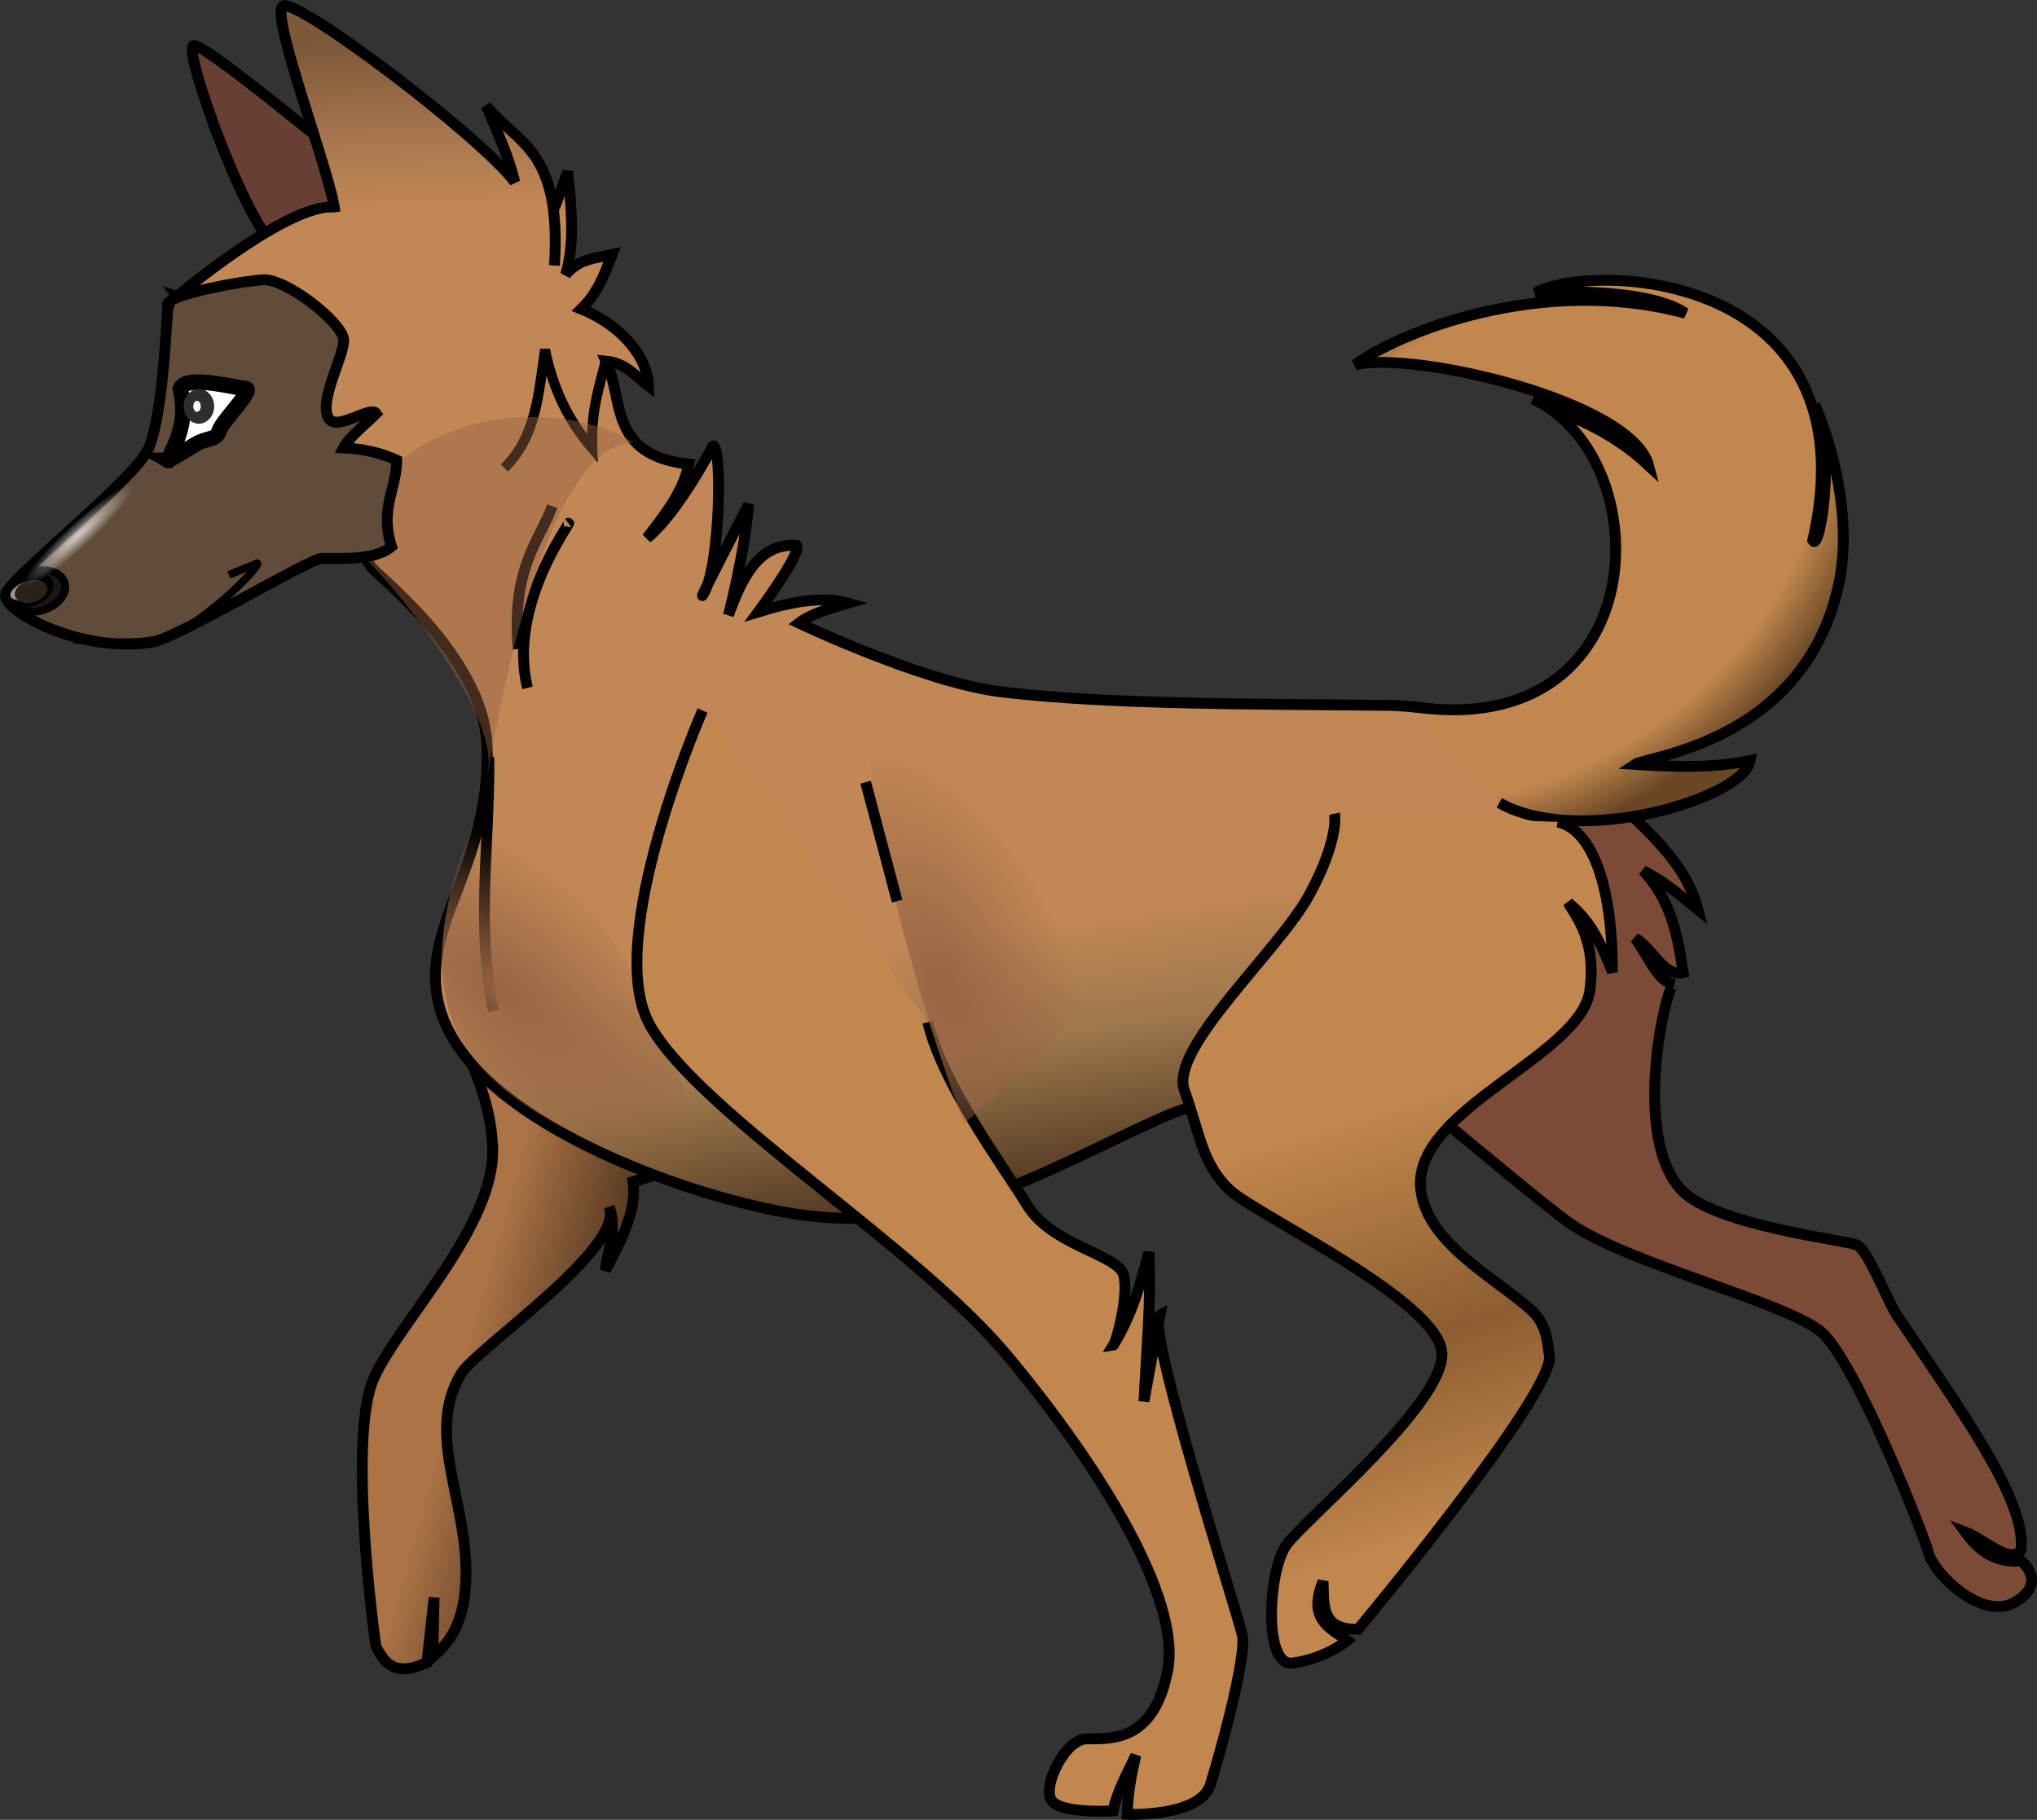 <?xml version="1.0" encoding="UTF-8" standalone="no"?>
<!-- Copyright 2021 mathsisfun.com -->

<svg
   width="263.04"
   height="235.033"
   version="1.1"
   style="stroke-width:0.2"
   id="svg301"
   sodipodi:docname="sage-walks.svg"
   inkscape:version="1.1 (c68e22c387, 2021-05-23)"
   xmlns:inkscape="http://www.inkscape.org/namespaces/inkscape"
   xmlns:sodipodi="http://sodipodi.sourceforge.net/DTD/sodipodi-0.dtd"
   xmlns:xlink="http://www.w3.org/1999/xlink"
   xmlns="http://www.w3.org/2000/svg"
   xmlns:svg="http://www.w3.org/2000/svg">
  <rect width="100%" height="100%" fill="#333333" stroke="none"/>
  <sodipodi:namedview
     id="namedview303"
     pagecolor="#ffffff"
     bordercolor="#666666"
     borderopacity="1.0"
     inkscape:pageshadow="2"
     inkscape:pageopacity="0.0"
     inkscape:pagecheckerboard="0"
     showgrid="false"
     inkscape:current-layer="svg301"
     inkscape:snap-global="false" />
  <defs
     id="defs108">
    <linearGradient
       inkscape:collect="always"
       id="linearGradient121958">
      <stop
         style="stop-color:#986445;stop-opacity:1"
         offset="0"
         id="stop121954" />
      <stop
         style="stop-color:#986445;stop-opacity:0"
         offset="1"
         id="stop121956" />
    </linearGradient>
    <linearGradient
       inkscape:collect="always"
       id="linearGradient105058">
      <stop
         style="stop-color:#c1874e;stop-opacity:1"
         offset="0"
         id="stop105054" />
      <stop
         style="stop-color:#c1874e;stop-opacity:1"
         offset="0.803"
         id="stop105446" />
      <stop
         style="stop-color:#694725;stop-opacity:1"
         offset="1"
         id="stop105056" />
    </linearGradient>
    <linearGradient
       inkscape:collect="always"
       id="linearGradient102124">
      <stop
         style="stop-color:#c1874e;stop-opacity:1"
         offset="0"
         id="stop102120" />
      <stop
         style="stop-color:#c1874e;stop-opacity:1"
         offset="0.29"
         id="stop103740" />
      <stop
         style="stop-color:#8d5e31;stop-opacity:1"
         offset="0.678"
         id="stop103806" />
      <stop
         style="stop-color:#c1874e;stop-opacity:1"
         offset="1"
         id="stop102122" />
    </linearGradient>
    <linearGradient
       inkscape:collect="always"
       id="linearGradient100690">
      <stop
         style="stop-color:#ac7446;stop-opacity:1"
         offset="0"
         id="stop100686" />
      <stop
         style="stop-color:#ac7446;stop-opacity:1"
         offset="0.532"
         id="stop101078" />
      <stop
         style="stop-color:#5e3f26;stop-opacity:1"
         offset="1"
         id="stop100688" />
    </linearGradient>
    <linearGradient
       inkscape:collect="always"
       id="linearGradient99261">
      <stop
         style="stop-color:#c18754;stop-opacity:1"
         offset="0"
         id="stop99257" />
      <stop
         style="stop-color:#c18754;stop-opacity:1"
         offset="0.504"
         id="stop99457" />
      <stop
         style="stop-color:#9e784c;stop-opacity:1"
         offset="0.683"
         id="stop104686" />
      <stop
         style="stop-color:#382415;stop-opacity:1"
         offset="1"
         id="stop99259" />
    </linearGradient>
    <linearGradient
       inkscape:collect="always"
       id="linearGradient84314">
      <stop
         style="stop-color:#7d593a;stop-opacity:1"
         offset="0"
         id="stop84310" />
      <stop
         style="stop-color:#ab7950;stop-opacity:1"
         offset="0.618"
         id="stop84638" />
      <stop
         style="stop-color:#c18754;stop-opacity:1"
         offset="1"
         id="stop84312" />
    </linearGradient>
    <inkscape:path-effect
       effect="skeletal"
       id="path-effect13724"
       is_visible="true"
       lpeversion="1"
       pattern="M 0,18.868 C 0,8.453 8.453,0 18.868,0 29.283,0 37.736,8.453 37.736,18.868 37.736,29.283 29.283,37.736 18.868,37.736 8.453,37.736 0,29.283 0,18.868 Z"
       copytype="single_stretched"
       prop_scale="1"
       scale_y_rel="false"
       spacing="0"
       normal_offset="0"
       tang_offset="0"
       prop_units="false"
       vertical_pattern="false"
       hide_knot="false"
       fuse_tolerance="0" />
    <inkscape:path-effect
       effect="skeletal"
       id="path-effect13508"
       is_visible="true"
       lpeversion="1"
       pattern="m -475.06,742.5 c 2.242,0 4.062,1.821 4.062,4.063 0,2.242 -1.82,4.063 -4.062,4.063 -2.243,0 -4.063,-1.821 -4.063,-4.063 0,-2.242 1.82,-4.063 4.063,-4.063 z"
       copytype="single_stretched"
       prop_scale="1"
       scale_y_rel="false"
       spacing="0"
       normal_offset="0"
       tang_offset="0"
       prop_units="false"
       vertical_pattern="false"
       hide_knot="false"
       fuse_tolerance="0" />
    <linearGradient
       inkscape:collect="always"
       id="linearGradient48715">
      <stop
         style="stop-color:#dfc9b4;stop-opacity:1"
         offset="0"
         id="stop48711" />
      <stop
         style="stop-color:#dfc9b4;stop-opacity:0"
         offset="1"
         id="stop48713" />
    </linearGradient>
    <linearGradient
       inkscape:collect="always"
       id="linearGradient47371">
      <stop
         style="stop-color:#ffffff;stop-opacity:0.725"
         offset="0"
         id="stop47367" />
      <stop
         style="stop-color:#ffffff;stop-opacity:0"
         offset="1"
         id="stop47369" />
    </linearGradient>
    <linearGradient
       id="id14">
      <stop
         offset="0"
         style="stop-color:#4c4b1f;stop-opacity:1"
         id="stop2" />
      <stop
         offset="1"
         style="stop-color:#ecffba;stop-opacity:0"
         id="stop4" />
    </linearGradient>
    <linearGradient
       id="id13">
      <stop
         offset="0"
         style="stop-color:#5e5d26;stop-opacity:1"
         id="stop7" />
      <stop
         offset="1"
         style="stop-color:#ecffba;stop-opacity:1"
         id="stop9" />
    </linearGradient>
    <linearGradient
       id="id11">
      <stop
         offset="0"
         style="stop-color:#c4a000;stop-opacity:0"
         id="stop12" />
      <stop
         offset="1"
         style="stop-color:white;stop-opacity:1"
         id="stop14" />
    </linearGradient>
    <linearGradient
       id="id9">
      <stop
         offset="0"
         style="stop-color:#a7a748;stop-opacity:1"
         id="stop17" />
      <stop
         offset="0.257"
         style="stop-color:#5f5f29;stop-opacity:1"
         id="stop19" />
      <stop
         offset="1"
         style="stop-color:#5a5a27;stop-opacity:0"
         id="stop21" />
    </linearGradient>
    <linearGradient
       id="id10">
      <stop
         offset="0"
         style="stop-color:#5a5a27;stop-opacity:1"
         id="stop24" />
      <stop
         offset="1"
         style="stop-color:#5a5a27;stop-opacity:0"
         id="stop26" />
    </linearGradient>
    <linearGradient
       id="id12">
      <stop
         offset="0"
         style="stop-color:white;stop-opacity:1"
         id="stop29" />
      <stop
         offset="1"
         style="stop-color:white;stop-opacity:0"
         id="stop31" />
    </linearGradient>
    <linearGradient
       id="id8">
      <stop
         offset="0"
         style="stop-color:#ab9f92;stop-opacity:1"
         id="stop34" />
      <stop
         offset="0.343"
         style="stop-color:#a99e91;stop-opacity:1"
         id="stop36" />
      <stop
         offset="1"
         style="stop-color:#ab9f92;stop-opacity:1"
         id="stop38" />
    </linearGradient>
    <linearGradient
       id="id7">
      <stop
         offset="0"
         style="stop-color:#c6c6a2;stop-opacity:1"
         id="stop41" />
      <stop
         offset="0.46"
         style="stop-color:#ebebde;stop-opacity:1"
         id="stop43" />
      <stop
         offset="1"
         style="stop-color:#c6c6a2;stop-opacity:1"
         id="stop45" />
    </linearGradient>
    <linearGradient
       id="id6">
      <stop
         offset="0"
         style="stop-color:#a1a16f;stop-opacity:1"
         id="stop48" />
      <stop
         offset="1"
         style="stop-color:#c5c5a1;stop-opacity:1"
         id="stop50" />
    </linearGradient>
    <linearGradient
       id="id5">
      <stop
         offset="0"
         style="stop-color:white;stop-opacity:1"
         id="stop53" />
      <stop
         offset="1"
         style="stop-color:white;stop-opacity:0"
         id="stop55" />
    </linearGradient>
    <linearGradient
       id="id4">
      <stop
         offset="0"
         style="stop-color:#8b8b55;stop-opacity:1"
         id="stop58" />
      <stop
         offset="0.278"
         style="stop-color:#8e8e58;stop-opacity:1"
         id="stop60" />
      <stop
         offset="0.427"
         style="stop-color:#a0a069;stop-opacity:1"
         id="stop62" />
      <stop
         offset="0.748"
         style="stop-color:#65653d;stop-opacity:1"
         id="stop64" />
      <stop
         offset="1"
         style="stop-color:#7a7a43;stop-opacity:1"
         id="stop66" />
    </linearGradient>
    <linearGradient
       id="id3">
      <stop
         offset="0"
         style="stop-color:#f18752;stop-opacity:1"
         id="stop69" />
      <stop
         offset="1"
         style="stop-color:#f5ff53;stop-opacity:1"
         id="stop71" />
    </linearGradient>
    <linearGradient
       id="id2">
      <stop
         offset="0"
         style="stop-color:#adad7f;stop-opacity:1"
         id="stop74" />
      <stop
         offset="1"
         style="stop-color:#d1d1b7;stop-opacity:1"
         id="stop76" />
    </linearGradient>
    <linearGradient
       id="id1">
      <stop
         offset="0"
         style="stop-color:#5f6133;stop-opacity:1"
         id="stop79" />
      <stop
         offset="0.336"
         style="stop-color:#41451d;stop-opacity:1"
         id="stop81" />
      <stop
         offset="1"
         style="stop-color:#d5d6bd;stop-opacity:1"
         id="stop83" />
    </linearGradient>
    <linearGradient
       id="id19"
       gradientTransform="translate(-7.979,62.245)"
       xlink:href="#id1"
       x1="30.3"
       y1="59.4"
       x2="30.2"
       y2="53.8"
       gradientUnits="userSpaceOnUse" />
    <linearGradient
       id="id20"
       gradientTransform="translate(-47.651,19.306)"
       xlink:href="#id2"
       x1="25.1"
       y1="40.4"
       x2="24.3"
       y2="38.7"
       gradientUnits="userSpaceOnUse" />
    <linearGradient
       id="id37"
       gradientTransform="translate(-47.651,19.306)"
       xlink:href="#id2"
       x1="25.1"
       y1="40.4"
       x2="24.3"
       y2="38.7"
       gradientUnits="userSpaceOnUse" />
    <linearGradient
       id="id18"
       gradientTransform="translate(18.679,3.093)"
       xlink:href="#id3"
       x1="42.6"
       y1="-28.9"
       x2="56.7"
       y2="-28.9"
       gradientUnits="userSpaceOnUse" />
    <linearGradient
       id="id55"
       gradientTransform="translate(18.679,3.093)"
       xlink:href="#id3"
       x1="42.6"
       y1="-28.9"
       x2="56.7"
       y2="-28.9"
       gradientUnits="userSpaceOnUse" />
    <linearGradient
       id="id56"
       gradientTransform="translate(18.679,3.093)"
       xlink:href="#id3"
       x1="42.6"
       y1="-28.9"
       x2="56.7"
       y2="-28.9"
       gradientUnits="userSpaceOnUse" />
    <linearGradient
       id="id15"
       gradientTransform="translate(15.868,5.305)"
       xlink:href="#id4"
       x1="17"
       y1="128.6"
       x2="31.4"
       y2="128.9"
       gradientUnits="userSpaceOnUse" />
    <radialGradient
       id="id16"
       r="7.048"
       fx="37.018"
       fy="171.495"
       cx="37"
       cy="171.5"
       gradientTransform="matrix(0.036,0.512,-0.767,0.054,163.029,135.112)"
       xlink:href="#id5"
       gradientUnits="userSpaceOnUse" />
    <radialGradient
       id="id17"
       r="7.917"
       fx="34.313"
       fy="157.013"
       cx="34.3"
       cy="157"
       gradientTransform="matrix(0.632,0,0,1.581,12.617,-91.284)"
       xlink:href="#id5"
       gradientUnits="userSpaceOnUse" />
    <linearGradient
       id="id59"
       gradientTransform="translate(139.745,-88.172)"
       xlink:href="#id6"
       x1="-68.5"
       y1="129"
       x2="-68.5"
       y2="134.2"
       gradientUnits="userSpaceOnUse" />
    <linearGradient
       id="id58"
       gradientTransform="translate(139.745,-88.172)"
       xlink:href="#id7"
       x1="-80.1"
       y1="126.6"
       x2="-56.4"
       y2="126.5"
       gradientUnits="userSpaceOnUse" />
    <linearGradient
       id="id57"
       xlink:href="#id8"
       x1="55.1"
       y1="45"
       x2="86.8"
       y2="45"
       gradientUnits="userSpaceOnUse" />
    <linearGradient
       id="id60"
       gradientTransform="translate(-45.016,11.742)"
       xlink:href="#id9"
       x1="30.6"
       y1="124.3"
       x2="33.9"
       y2="116.1"
       gradientUnits="userSpaceOnUse" />
    <linearGradient
       id="id61"
       gradientTransform="translate(-45.016,11.742)"
       xlink:href="#id10"
       x1="47.1"
       y1="119.8"
       x2="43"
       y2="110.6"
       gradientUnits="userSpaceOnUse" />
    <linearGradient
       id="id62"
       xlink:href="#id11"
       x1="11.2"
       y1="124"
       x2="10.8"
       y2="119.1"
       gradientUnits="userSpaceOnUse" />
    <radialGradient
       id="id63"
       r="23.661"
       fx="94.925"
       fy="120.604"
       cx="94.9"
       cy="120.6"
       gradientTransform="matrix(0.631,0.073,-0.029,0.243,30.656,-68.552)"
       xlink:href="#id12"
       gradientUnits="userSpaceOnUse" />
    <linearGradient
       id="id68"
       gradientTransform="translate(0.882,1.237)"
       xlink:href="#id13"
       x1="26.7"
       y1="130.3"
       x2="25"
       y2="122.4"
       gradientUnits="userSpaceOnUse" />
    <linearGradient
       id="id69"
       gradientTransform="translate(0.882,1.237)"
       xlink:href="#id14"
       x1="30.8"
       y1="128.3"
       x2="24.8"
       y2="123.8"
       gradientUnits="userSpaceOnUse" />
    <linearGradient
       id="id65"
       gradientTransform="translate(11.494,31.348)"
       xlink:href="#id14"
       x1="30.8"
       y1="128.3"
       x2="24.8"
       y2="123.8"
       gradientUnits="userSpaceOnUse" />
    <linearGradient
       id="id64"
       gradientTransform="translate(11.494,31.348)"
       xlink:href="#id13"
       x1="26.7"
       y1="130.3"
       x2="25"
       y2="122.4"
       gradientUnits="userSpaceOnUse" />
    <linearGradient
       id="id66"
       gradientTransform="translate(11.494,31.348)"
       xlink:href="#id13"
       x1="26.7"
       y1="130.3"
       x2="25"
       y2="122.4"
       gradientUnits="userSpaceOnUse" />
    <linearGradient
       id="id67"
       gradientTransform="translate(11.494,31.348)"
       xlink:href="#id14"
       x1="30.8"
       y1="128.3"
       x2="24.8"
       y2="123.8"
       gradientUnits="userSpaceOnUse" />
    <linearGradient
       inkscape:collect="always"
       xlink:href="#linearGradient84314"
       id="linearGradient84316"
       x1="-796.662"
       y1="18.901"
       x2="-795.758"
       y2="45.342"
       gradientUnits="userSpaceOnUse"
       gradientTransform="matrix(0.813,0,0,0.813,699.627,-9.84)" />
    <linearGradient
       inkscape:collect="always"
       xlink:href="#linearGradient99261"
       id="linearGradient99263"
       x1="-742.669"
       y1="115.455"
       x2="-727.228"
       y2="213.902"
       gradientUnits="userSpaceOnUse"
       gradientTransform="matrix(0.813,0,0,0.813,699.627,-9.84)" />
    <linearGradient
       inkscape:collect="always"
       xlink:href="#linearGradient100690"
       id="linearGradient100692"
       x1="-803.284"
       y1="211.162"
       x2="-766.964"
       y2="221.334"
       gradientUnits="userSpaceOnUse"
       gradientTransform="matrix(0.813,0,0,0.813,699.627,-9.84)" />
    <linearGradient
       inkscape:collect="always"
       xlink:href="#linearGradient102124"
       id="linearGradient102126"
       x1="-647.019"
       y1="160.761"
       x2="-618.675"
       y2="251.696"
       gradientUnits="userSpaceOnUse"
       gradientTransform="matrix(0.813,0,0,0.813,699.627,-9.84)" />
    <radialGradient
       inkscape:collect="always"
       xlink:href="#linearGradient105058"
       id="radialGradient106198"
       cx="-620.369"
       cy="99.119"
       fx="-620.369"
       fy="99.119"
       r="39.343"
       gradientTransform="matrix(0.51,0.759,-1.093,0.735,621.307,468.298)"
       gradientUnits="userSpaceOnUse" />
    <radialGradient
       inkscape:collect="always"
       xlink:href="#linearGradient121958"
       id="radialGradient121960"
       cx="-439.899"
       cy="260.915"
       fx="-439.899"
       fy="260.915"
       r="19.961"
       gradientTransform="matrix(1.438,1.119,-0.506,0.649,829.85,451.146)"
       gradientUnits="userSpaceOnUse" />
    <radialGradient
       inkscape:collect="always"
       xlink:href="#linearGradient121958"
       id="radialGradient122266"
       gradientUnits="userSpaceOnUse"
       gradientTransform="matrix(0.723,1.502,-0.725,0.459,625.502,650.799)"
       cx="-429.732"
       cy="266.129"
       fx="-429.732"
       fy="266.129"
       r="19.961" />
    <linearGradient
       inkscape:collect="always"
       xlink:href="#linearGradient48715"
       id="linearGradient126135"
       gradientUnits="userSpaceOnUse"
       gradientTransform="matrix(0.51,0,0,0.55,-105.84,-117.89)"
       x1="165.779"
       y1="83.212"
       x2="173.562"
       y2="78.585" />
    <radialGradient
       inkscape:collect="always"
       xlink:href="#linearGradient47371"
       id="radialGradient1773"
       gradientUnits="userSpaceOnUse"
       gradientTransform="matrix(1.025,0.084,0.069,6.052,-116.438,-439.671)"
       cx="165.823"
       cy="75.506"
       fx="165.823"
       fy="75.506"
       r="1.599" />
  </defs>
  <path
     style="fill:#7c4b37;fill-opacity:1;fill-rule:evenodd;stroke:#000000;stroke-width:1.4;stroke-linecap:butt;stroke-linejoin:miter;stroke-miterlimit:4;stroke-dasharray:none;stroke-opacity:1"
     d="m 173.333,133.96 c -0.142,-0.356 23.472,19.694 29.064,23.8 7.262,5.331 28.472,10.464 32.838,14.313 4.365,3.849 13.04,25.712 13.792,28.467 0.752,2.756 6.93,8.87 11.189,6.365 4.259,-2.505 0.81,-5.304 0.81,-5.304 -3.543,0.289 -5.596,-1.471 -7.266,-3.758 2.513,0.954 5.757,4.236 7.193,2.389 0.927,-6.251 -8.016,-18.477 -15.712,-29.946 -1.253,-1.503 -3.945,-8.901 -5.512,-9.52 -1.566,-0.619 -18.253,-2.518 -22.549,-7.014 -6.696,-7.008 -1.913,-26.904 -1.046,-26.614 -2.031,-0.295 -3.359,-3.757 -4.968,-5.954 2.075,1.054 3.677,5.061 6.175,4.423 -0.682,-4.638 -1.482,-9.248 -5.172,-13.192 2.379,1.373 2.786,1.547 7.088,5.056 -1.613,-6.36 -7.159,-10.672 -11.599,-15.076 -6.121,-6.277 -28.599,-11.647 -31.82,-8.769"
     id="path76813"
     sodipodi:nodetypes="cszsscccczsccccccc" />
  <path
     style="fill:url(#linearGradient100692);fill-opacity:1;fill-rule:evenodd;stroke:#000000;stroke-width:1.4;stroke-linecap:butt;stroke-linejoin:miter;stroke-miterlimit:4;stroke-dasharray:none;stroke-opacity:1"
     d="m 86.592,151.175 -4.845,1.432 c 0.49,3.679 -1.433,7.44 -3.557,11.447 0.178,-2.484 1.592,-5.06 0.463,-8.197 2.174,5.229 -17.137,18.299 -19.095,21.531 -5.107,8.429 1.889,17.982 0.406,28.877 -0.652,4.788 -2.851,6.608 -4.079,7.724 l 0.177,-7.669 -0.935,8.392 c -4.179,1.97 -5.508,0.02 -6.584,-2.093 -0.151,-0.912 -3.723,-27.013 -0.257,-34.645 3.466,-7.633 15.782,-19.689 15.328,-29.907 -0.445,-10.042 -7.506,-18.377 -6.001,-18.498"
     id="path50044"
     sodipodi:nodetypes="ccccsscccczsc" />
  <path
     style="fill:#674034;fill-opacity:1;fill-rule:evenodd;stroke:#000000;stroke-width:1.4;stroke-linecap:butt;stroke-linejoin:miter;stroke-miterlimit:4;stroke-dasharray:none;stroke-opacity:1"
     d="M 36.141,31.902 C 32.879,31.967 23.574,6.709 24.968,5.902 26.362,5.095 53.358,28.236 53.713,27.738"
     id="path47532"
     sodipodi:nodetypes="czc" />
  <path
     style="fill:url(#linearGradient99263);fill-opacity:1;fill-rule:evenodd;stroke:#000000;stroke-width:1.4;stroke-linecap:butt;stroke-linejoin:miter;stroke-miterlimit:4;stroke-dasharray:none;stroke-opacity:1"
     d="m 22.851,38.281 24.956,34.743 c -0.352,0.388 14.679,11.322 15.084,23.344 0.541,16.064 -9.253,23.424 -6.008,34.16 4.582,15.16 35.04,24.998 47.25,26.455 18.164,2.168 29.212,-5.046 45.595,-12.501 16.383,-7.455 61.087,-7.844 53.371,-26.113 -7.714,-18.271 -2.433,-26.193 -23.304,-27.268 -17.562,-0.19 -36.67,-0.07 -50.629,-1.764 -9.983,-1.24 -26.002,-8.865 -26.002,-8.865 1.655,-1.259 4.038,-1.893 6.364,-2.575 -3.296,-0.937 -7.321,-0.198 -11.603,1.133 0,0 5.741,-7.782 4.933,-8.589 -4.843,-0.298 -6.993,4.051 -8.795,9.005 0,0 2.065,-7.862 2.615,-14.311 0,0 -7.354,14.238 -5.752,11.411 2.11,-3.727 2.332,-19.274 1.141,-18.95 0,0 -4.646,8.863 -8.521,11.889 2.342,-3.082 4.655,-5.899 5.402,-9.541 -10.484,-1.169 -8.351,-8.422 -10.686,-13.31 2.493,0.215 3.952,2.04 5.474,3.225 -0.171,-4.344 -4.232,-8.174 -8.677,-9.951 2.264,-2.216 3.019,-4.646 3.989,-7.047 -2.276,0.53 -4.294,0.54 -5.993,2.61 1.246,-4.442 0.686,-8.884 0.249,-13.326 -1.982,6 -3.779,9.323 -4.19,9.524 -0.411,0.201 -15.136,-5.395 -26.585,-4.929 -6.298,0.256 -19.677,11.541 -19.677,11.541 z"
     id="path18806"
     sodipodi:nodetypes="ccssszscccccccccccccccccczsc" />
  <path
     style="fill:url(#radialGradient106198);fill-opacity:1;fill-rule:evenodd;stroke:#000000;stroke-width:1.4;stroke-linecap:butt;stroke-linejoin:miter;stroke-miterlimit:4;stroke-dasharray:none;stroke-opacity:0.996"
     d="m 193.609,103.687 c 10.244,5.824 31.534,-0.554 32.392,-5.472 -4.614,0.992 -9.712,0.856 -14.899,0.512 1.541,-1.041 21.546,-2.831 26.212,-22.711 2.671,-11.376 -2.957,-23.746 -2.957,-23.746 2.747,5.75 0.691,19.152 -0.267,17.532 7.847,-34.516 -28.197,-36.145 -35.797,-31.981 0,0 14.06,-0.97 19.344,2.636 -18.746,-5.073 -37.41,2.688 -42.643,6.661 7.326,-1.857 35.69,4.618 37.9,13.009 -5.277,-4.918 -10.027,-6.158 -14.95,-8.6 16.556,7.745 15.69,44.289 -15.375,39.76"
     id="path28636"
     sodipodi:nodetypes="cccscccccccc" />
  <path
     style="fill:url(#linearGradient84316);fill-opacity:1;fill-rule:evenodd;stroke:#000000;stroke-width:1.4;stroke-linecap:butt;stroke-linejoin:miter;stroke-miterlimit:4;stroke-dasharray:none;stroke-opacity:1"
     d="M 43.238,27.382 C 43.015,23.276 34.771,1.841 36.53,0.767 c 1.758,-1.074 25.185,16.522 29.947,22.732 -0.771,-3.185 -2.262,-6.514 -3.686,-9.829 3.92,4.921 9.759,5.426 8.808,20.624"
     id="path44263"
     sodipodi:nodetypes="czccc" />
  <path
     style="fill:url(#linearGradient102126);fill-opacity:1;fill-rule:evenodd;stroke:#000000;stroke-width:1.4;stroke-linecap:butt;stroke-linejoin:miter;stroke-miterlimit:4;stroke-dasharray:none;stroke-opacity:1"
     d="m 172.334,105.084 c 0,0 0.676,3.204 -3.26,10.473 -3.936,7.269 -18.105,19.809 -16.137,25.26 1.967,5.452 2.274,9.551 5.905,12.903 3.542,3.27 27.094,14.329 27.356,21.08 0.255,6.54 -17.713,21.443 -20.075,24.715 -2.361,3.27 -3.052,15.759 0.787,15.264 4.232,-0.545 7.085,-2.907 7.085,-2.907 -2.265,-1.62 -5.167,-2.756 -3.149,-7.633 0.174,2.71 -0.489,6.291 4.526,6.179 0,0 25.489,-30.621 24.701,-35.346 -0.242,-1.453 -0.259,-4.014 -2.371,-5.899 -4.755,-4.245 -13.715,-8.771 -14.26,-15.817 -0.787,-10.176 20.7,-17.002 21.853,-25.42 0.942,-6.877 -2.159,-9.962 -2.759,-11.337 2.272,1.911 3.695,3.884 5.682,8.943 0.02,-10.493 -2.363,-18.292 -7.062,-19.397"
     id="path71686"
     sodipodi:nodetypes="csssssscccssssccc" />
  <path
     style="fill:none;fill-rule:evenodd;stroke:#000000;stroke-width:1.4;stroke-linecap:butt;stroke-linejoin:miter;stroke-miterlimit:4;stroke-dasharray:none;stroke-opacity:1"
     d="m 63.119,97.758 c 0.154,10.931 -1.713,21.863 0.595,32.793"
     id="path112244"
     sodipodi:nodetypes="cc" />
  <path
     style="fill:none;fill-rule:evenodd;stroke:#000000;stroke-width:1.4;stroke-linecap:butt;stroke-linejoin:miter;stroke-miterlimit:4;stroke-dasharray:none;stroke-opacity:1"
     d="m 73.393,67.577 c 0.687,-0.516 -7.947,10.508 -5.274,21.26"
     id="path112416"
     sodipodi:nodetypes="cc" />
  <path
     style="fill:none;fill-rule:evenodd;stroke:#000000;stroke-width:1.4;stroke-linecap:butt;stroke-linejoin:miter;stroke-miterlimit:4;stroke-dasharray:none;stroke-opacity:1"
     d="m 71.317,65.378 c -1.703,4.594 -5.282,7.923 -4.402,18.433"
     id="path112418"
     sodipodi:nodetypes="cc" />
  <path
     style="fill:none;fill-rule:evenodd;stroke:#000000;stroke-width:1.3;stroke-linecap:butt;stroke-linejoin:miter;stroke-miterlimit:4;stroke-dasharray:none;stroke-opacity:1"
     d="m 65.124,60.442 c 4.109,-4.017 4.418,-9.542 5.257,-15.299 0.845,4.284 2.622,8.761 6.099,12.775 -0.169,-4.834 0.777,-7.433 1.723,-11.283"
     id="path114137"
     sodipodi:nodetypes="cccc" />
  <path
     style="fill:#986445;fill-opacity:0.442;fill-rule:evenodd;stroke:none;stroke-width:1px;stroke-linecap:butt;stroke-linejoin:miter;stroke-opacity:1"
     d="m 43.809,69.492 c 1.609,-0.714 20.941,21.398 19.178,30.072 -0.849,7.261 5.385,-42.482 18.819,-42.403 -9.542,-5.888 -29.949,-5.179 -37.997,12.331 z"
     id="path115709"
     sodipodi:nodetypes="cccc" />
  <path
     style="fill:#604c38;fill-opacity:1;fill-rule:evenodd;stroke:#000000;stroke-width:1.4;stroke-linecap:butt;stroke-linejoin:miter;stroke-miterlimit:4;stroke-dasharray:none;stroke-opacity:1"
     d="M 0.728,76.702 C 1.344,74.578 17.633,61.738 19.203,57.895 c 2.011,-4.925 2.285,-17.609 2.519,-18.304 -1.375,-1.251 8.869,-3.244 12.283,-3.455 2.909,-0.18 10.092,5.422 10.364,7.676 0.227,1.881 -3.355,8.079 -1.895,10.266 1.082,1.621 5.401,-1.744 6.117,-0.67 -1.545,1.506 -3.563,3.108 -4.238,4.44 2.705,0.115 4.938,0.703 6.878,1.582 0,3.605 -2.248,6.316 -0.671,11.152 -2.309,1.971 -7.431,1.46 -9.057,1.542 -1.626,0.08 -18.689,10.273 -21.752,10.791 -9.311,1.573 -19.64,-4.089 -19.024,-6.213 z"
     id="path1246"
     sodipodi:nodetypes="zscssscccczsz" />
  <path
     style="fill:#ffffff;fill-opacity:1;fill-rule:evenodd;stroke:#000000;stroke-width:2;stroke-linecap:butt;stroke-linejoin:miter;stroke-miterlimit:4;stroke-dasharray:none;stroke-opacity:1"
     d="m 21.657,59.457 c 0.102,0.06 2.35,-1.315 3.497,-2.011 1.726,-1.048 2.755,-0.479 3.179,-1.883 0.358,-1.182 4.736,-5.516 3.307,-5.369 -2.772,-0.468 -7.662,-1.642 -8.359,0 0.751,3.392 0.236,5.644 -1.624,9.263 z"
     id="path8714"
     sodipodi:nodetypes="cssccc" />
  <ellipse
     style="color:#000000;overflow:visible;fill:#2d2d2d;fill-opacity:1;stroke:none;stroke-width:1.002;stroke-miterlimit:4;stroke-dasharray:none;stroke-opacity:0.593;stop-color:#000000"
     id="path25977-1"
     cx="25.683"
     cy="52.477"
     rx="1.973"
     ry="2.24" />
  <ellipse
     style="color:#000000;overflow:visible;fill:#ffffff;fill-opacity:1;stroke:none;stroke-width:1.002;stroke-miterlimit:4;stroke-dasharray:none;stroke-opacity:0.593;stop-color:#000000"
     id="path26119-4"
     cx="25.438"
     cy="52.473"
     rx="0.483"
     ry="0.708" />
  <path
     style="fill:url(#radialGradient121960);fill-opacity:1;fill-rule:evenodd;stroke:none;stroke-width:1px;stroke-linecap:butt;stroke-linejoin:miter;stroke-opacity:1"
     d="m 62.291,103.462 c -14.592,33.436 3.582,39.977 27.103,49.453 1.895,-22.408 -19.62,-43.918 -27.103,-49.453 z"
     id="path120829"
     sodipodi:nodetypes="ccc" />
  <path
     style="fill:#c1874e;fill-opacity:1;fill-rule:evenodd;stroke:#000000;stroke-width:1.4;stroke-linecap:butt;stroke-linejoin:miter;stroke-miterlimit:4;stroke-dasharray:none;stroke-opacity:1"
     d="m 90.722,91.765 c 0,0 -12.879,29.376 -6.883,40.468 6.06,11.211 34.326,28.582 46.165,42.751 11.838,14.169 22.611,31.446 20.766,40.82 -1.846,9.374 -7.487,8.712 -10.494,8.773 -2.698,0.06 -5.575,5.874 -4.573,7.811 1.002,1.938 8.029,1.483 8.029,1.483 0.544,-2.607 1.849,-4.844 2.942,-7.185 -0.581,2.56 -1.015,4.63 -1.128,7.638 0,0 9.477,0.379 10.763,-3.873 2.534,-8.379 4.563,-17.175 4.125,-19.21 -0.614,-2.854 -12.682,-40.386 -10.639,-41.405 -0.782,4.072 -1.522,7.984 -2.071,11.151 0.305,-6.451 0.968,-13.019 0.63,-19.264 -1.144,4.419 -2.27,8.21 -4.573,11.99 0.262,-0.04 2.099,-6.572 1.288,-9.133 -0.813,-2.56 -9.242,-3.766 -12.375,-8.852 -3.132,-5.087 -10.886,-15.469 -12.89,-23.704"
     id="path63549"
     sodipodi:nodetypes="cszzsscccsscccczzc" />
  <path
     style="fill:url(#radialGradient122266);fill-opacity:1;fill-rule:evenodd;stroke:none;stroke-width:1px;stroke-linecap:butt;stroke-linejoin:miter;stroke-opacity:1"
     d="m 113.056,94.58 c -2.866,3.994 5.359,35.12 11.497,50.497 25.08,-21.707 37.241,-43.341 -11.497,-50.497 z"
     id="path122264"
     sodipodi:nodetypes="ccc" />
  <ellipse
     style="color:#000000;overflow:visible;fill:#1b1511;fill-opacity:1;stroke:#000000;stroke-width:1.003;stroke-miterlimit:4;stroke-dasharray:none;stroke-opacity:1;stop-color:#000000"
     id="path27741-0"
     cx="-26.957"
     cy="73.257"
     rx="3.695"
     ry="2.601"
     transform="matrix(0.936,-0.353,0.41,0.912,0,0)" />
  <ellipse
     style="color:#000000;overflow:visible;fill:url(#linearGradient126135);fill-opacity:1;stroke:#000000;stroke-width:1.002;stroke-miterlimit:4;stroke-dasharray:none;stroke-opacity:1;stop-color:#000000"
     id="path34234-6"
     cx="-18.592"
     cy="-73.556"
     rx="2.884"
     ry="1.655"
     transform="matrix(0.949,-0.315,-0.289,-0.957,0,0)" />
  <ellipse
     style="color:#000000;overflow:visible;fill:#29221b;fill-opacity:1;stroke:none;stroke-width:1.002;stroke-miterlimit:4;stroke-dasharray:none;stroke-opacity:1;stop-color:#000000"
     id="path37226-3"
     cx="12.493"
     cy="75.015"
     rx="2.152"
     ry="1.428"
     transform="matrix(-0.969,0.249,0.215,0.977,0,0)" />
  <path
     style="fill:none;fill-rule:evenodd;stroke:#000000;stroke-width:1px;stroke-linecap:butt;stroke-linejoin:miter;stroke-opacity:1"
     d="m 9.479,82.588 c 0,0 7.64,0.948 11.578,-0.179 4.888,-1.399 12.732,-9.375 12.156,-9.657 l -3.65,1.493"
     id="path48195-8"
     sodipodi:nodetypes="cscc" />
  <ellipse
     style="color:#000000;overflow:visible;fill:url(#radialGradient1773);fill-opacity:1;stroke:none;stroke-width:1.005;stroke-miterlimit:4;stroke-dasharray:none;stroke-opacity:1;stop-color:#000000"
     id="ellipse1771"
     cx="59.03"
     cy="30.941"
     rx="1.762"
     ry="10.583"
     transform="matrix(0.569,0.822,-0.746,0.666,0,0)" />
  <path
     style="fill:none;fill-rule:evenodd;stroke:#000000;stroke-width:1.4;stroke-linecap:butt;stroke-linejoin:miter;stroke-miterlimit:4;stroke-dasharray:none;stroke-opacity:1"
     d="m 111.781,101.02 4.068,15.366"
     id="path115115" />
</svg>

